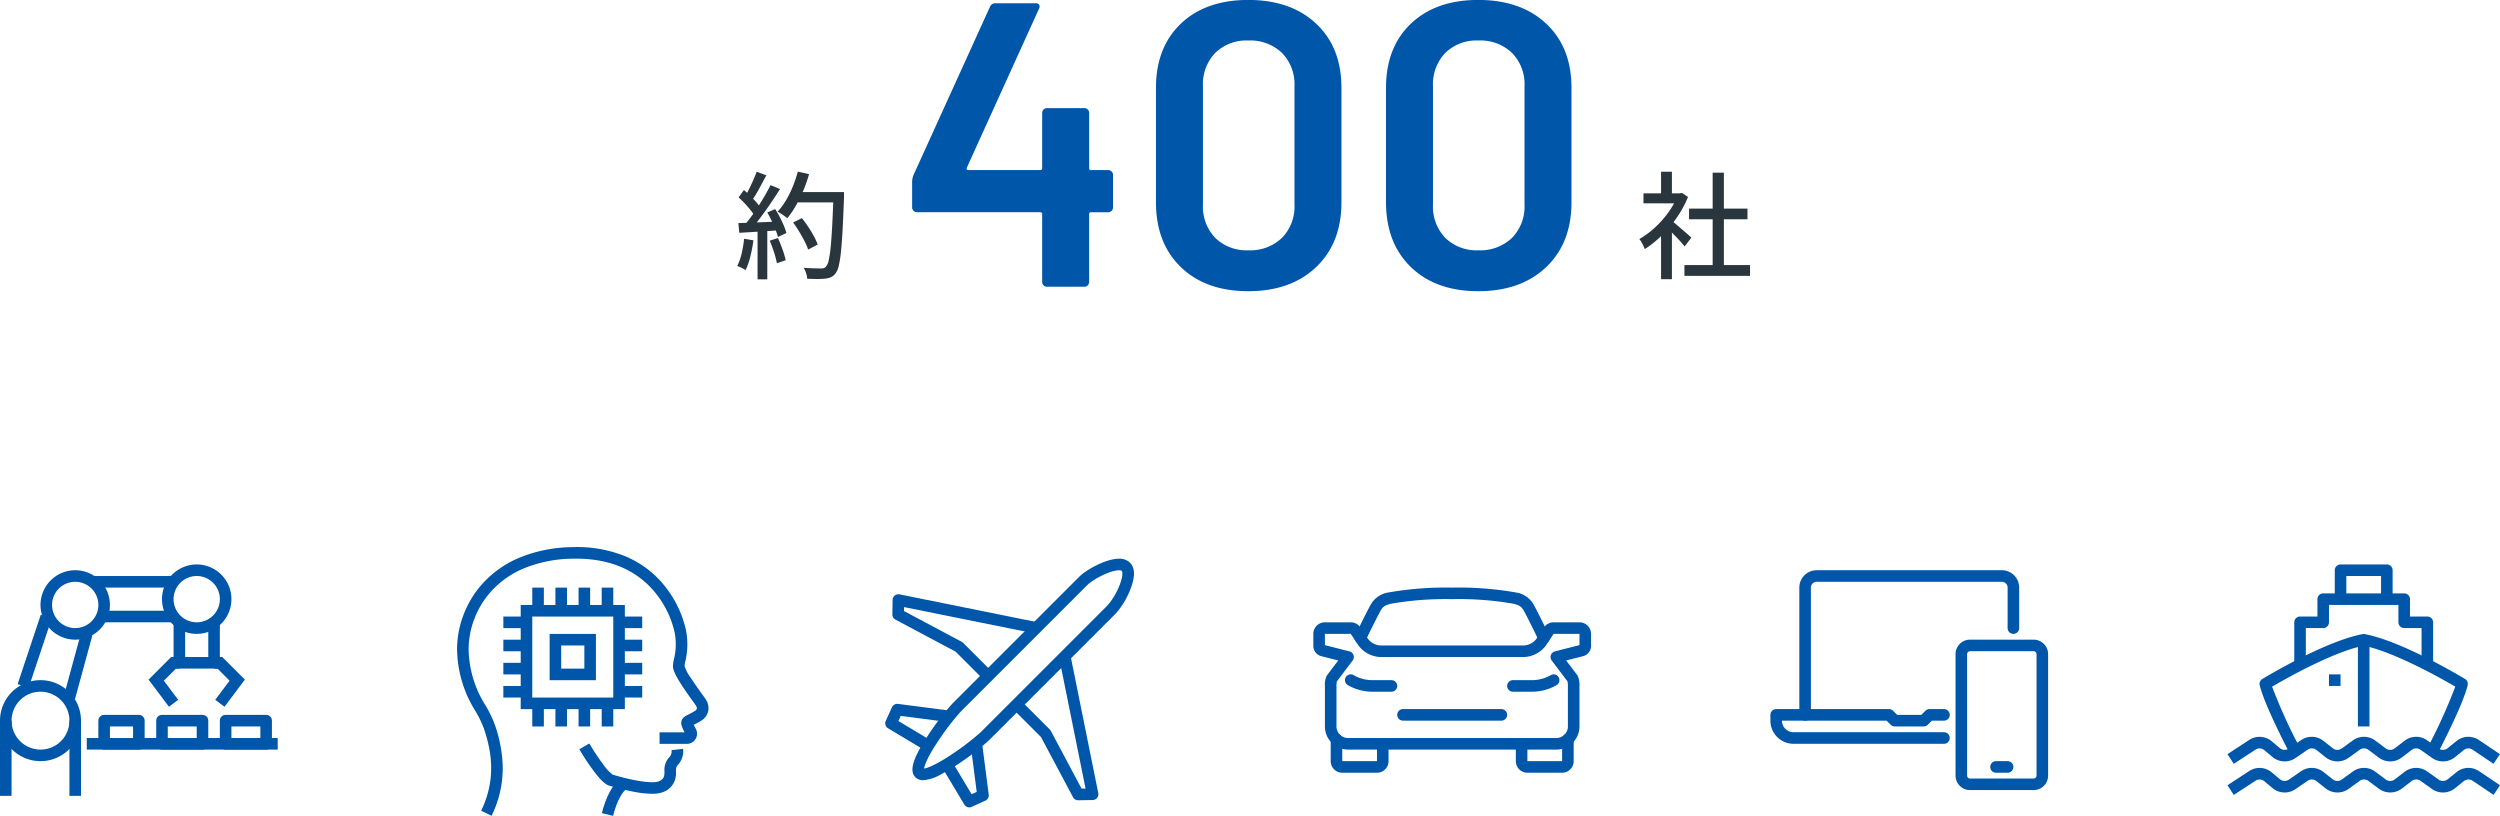 <svg xmlns="http://www.w3.org/2000/svg" xmlns:xlink="http://www.w3.org/1999/xlink" width="432.106" height="141.013" viewBox="0 0 432.106 141.013">
  <defs>
    <clipPath id="clip-path">
      <rect id="長方形_38760" data-name="長方形 38760" width="48" height="32" fill="none" stroke="#0057aa" stroke-width="2"/>
    </clipPath>
    <clipPath id="clip-path-2">
      <rect id="長方形_38763" data-name="長方形 38763" width="43" height="43" fill="none" stroke="#0057aa" stroke-width="2"/>
    </clipPath>
    <clipPath id="clip-path-3">
      <rect id="長方形_38765" data-name="長方形 38765" width="47.106" height="39.837" transform="translate(0 0)" fill="none" stroke="#0057aa" stroke-width="2"/>
    </clipPath>
    <clipPath id="clip-path-4">
      <rect id="長方形_38768" data-name="長方形 38768" width="43.456" height="46.452" transform="translate(0 0)" fill="none" stroke="#0057aa" stroke-width="2"/>
    </clipPath>
    <clipPath id="clip-path-5">
      <rect id="長方形_38772" data-name="長方形 38772" width="48" height="40" fill="none" stroke="#0057aa" stroke-width="2"/>
    </clipPath>
    <clipPath id="clip-path-6">
      <rect id="長方形_38774" data-name="長方形 38774" width="48" height="38" fill="none" stroke="#0057aa" stroke-width="2"/>
    </clipPath>
  </defs>
  <g id="グループ_62681" data-name="グループ 62681" transform="translate(-192 -9736.44)">
    <g id="グループ_60638" data-name="グループ 60638" transform="translate(-1 -2805)">
      <path id="パス_49918" data-name="パス 49918" d="M8.14-.74H19.48V1.12H8.14Zm.8-9.76h10.1v1.84H8.94Zm4.08-6.22h1.94V.16H13.02ZM1.06-13.14h6.6v1.72H1.06ZM4.1-6.8,5.98-9.04V1.7H4.1Zm0-10.08H5.98v4.56H4.1ZM5.78-8.52a7.714,7.714,0,0,1,.77.6l1.06.91q.57.49,1.04.9t.69.61L8.18-3.96q-.28-.36-.72-.85T6.51-5.82Q6-6.34,5.53-6.81t-.79-.75Zm1.2-4.62h.36l.36-.08,1.06.7A18.2,18.2,0,0,1,6.8-8.92,21.384,21.384,0,0,1,4.17-5.81,17.762,17.762,0,0,1,1.28-3.5a4.017,4.017,0,0,0-.25-.6Q.86-4.44.68-4.76a2.248,2.248,0,0,0-.34-.48A14.681,14.681,0,0,0,3.02-7.21,17,17,0,0,0,5.36-9.85a13.478,13.478,0,0,0,1.62-2.93Z" transform="translate(476 12588)" fill="#2a363e"/>
      <path id="パス_49917" data-name="パス 49917" d="M10.08-8.1l1.52-.76q.56.7,1.1,1.51t.97,1.61a11.991,11.991,0,0,1,.67,1.44l-1.66.88a9.143,9.143,0,0,0-.62-1.45q-.42-.81-.93-1.66A18.351,18.351,0,0,0,10.08-8.1Zm.34-5.26h7.44v1.78H10.42Zm6.64,0h1.82v.92q-.12,3.34-.25,5.67t-.29,3.84a17.111,17.111,0,0,1-.38,2.36A3.428,3.428,0,0,1,17.44.66a2.089,2.089,0,0,1-.79.68,3.768,3.768,0,0,1-1.01.26,12.023,12.023,0,0,1-1.36.06q-.86,0-1.76-.04a3.86,3.86,0,0,0-.19-.96,3.824,3.824,0,0,0-.43-.94q.98.08,1.81.1t1.21.02a1.531,1.531,0,0,0,.5-.07.805.805,0,0,0,.36-.27,2.344,2.344,0,0,0,.45-1.06,18.608,18.608,0,0,0,.34-2.27q.15-1.47.27-3.72t.22-5.41ZM10.9-16.9l1.94.44a22.985,22.985,0,0,1-1,2.85,24.766,24.766,0,0,1-1.3,2.63A15.349,15.349,0,0,1,9.08-8.84a5.889,5.889,0,0,0-.49-.38q-.31-.22-.64-.43T7.4-9.98a11.635,11.635,0,0,0,1.44-1.94,17.2,17.2,0,0,0,1.18-2.38A22.938,22.938,0,0,0,10.9-16.9Zm-7.12.02,1.68.62q-.4.74-.83,1.55t-.86,1.55a13.872,13.872,0,0,1-.83,1.28l-1.28-.54a15.78,15.78,0,0,0,.77-1.38q.39-.78.75-1.59T3.78-16.88Zm2.4,2.32,1.64.68q-.72,1.14-1.57,2.39T4.53-9.07A24.114,24.114,0,0,1,2.88-7.06L1.7-7.66q.58-.68,1.2-1.53t1.22-1.79q.6-.94,1.13-1.86T6.18-14.56ZM.66-12.44l.92-1.28q.54.46,1.11,1.02t1.04,1.1a6.239,6.239,0,0,1,.73,1L3.48-9.14a7.485,7.485,0,0,0-.72-1.06q-.46-.58-1.01-1.17T.66-12.44Zm4.96,2.6,1.36-.58a15.917,15.917,0,0,1,.81,1.39q.39.75.69,1.47a9.185,9.185,0,0,1,.44,1.28L7.46-5.6a10.391,10.391,0,0,0-.43-1.29q-.29-.73-.66-1.51T5.62-9.84ZM.62-8Q2-8.04,3.91-8.12t3.91-.16L7.8-6.76l-3.72.24q-1.84.12-3.3.2ZM6.04-4.96l1.42-.46q.42.92.8,1.99A14.2,14.2,0,0,1,8.8-1.58l-1.52.52a15.287,15.287,0,0,0-.49-1.88A21.183,21.183,0,0,0,6.04-4.96ZM1.62-5.3l1.6.28a23.294,23.294,0,0,1-.53,2.8A12.667,12.667,0,0,1,1.88.12q-.16-.1-.42-.24T.91-.39A4.178,4.178,0,0,0,.42-.58a9.149,9.149,0,0,0,.77-2.18A21.96,21.96,0,0,0,1.62-5.3ZM3.94-7.2H5.62V1.72H3.94Z" transform="translate(320 12588)" fill="#2a363e"/>
      <path id="パス_49916" data-name="パス 49916" d="M36.54-20.16a.81.81,0,0,1,.595.245.81.81,0,0,1,.245.6v5.6a.81.81,0,0,1-.245.595.81.81,0,0,1-.595.245H33.6a.309.309,0,0,0-.35.35V-.84a.81.81,0,0,1-.245.6.81.81,0,0,1-.6.245H25.97a.81.81,0,0,1-.595-.245.81.81,0,0,1-.245-.6V-12.53a.309.309,0,0,0-.35-.35H3.5a.81.81,0,0,1-.6-.245.81.81,0,0,1-.245-.595V-18.2a3.455,3.455,0,0,1,.21-1.05L16.1-48.37a.991.991,0,0,1,.98-.63h6.86a.769.769,0,0,1,.665.245.752.752,0,0,1-.035.735L12.11-20.58a.3.3,0,0,0,0,.28.224.224,0,0,0,.21.14H24.78a.309.309,0,0,0,.35-.35v-9.52a.81.81,0,0,1,.245-.6.81.81,0,0,1,.595-.245h6.44a.81.81,0,0,1,.6.245.81.81,0,0,1,.245.6v9.52a.309.309,0,0,0,.35.35ZM60.76.77Q53.41.77,49.1-3.395T44.8-14.63V-34.37q0-7,4.305-11.1t11.655-4.1q7.35,0,11.725,4.1t4.375,11.1v19.74q0,7.07-4.375,11.235T60.76.77Zm0-7.07a7.924,7.924,0,0,0,5.81-2.135,7.733,7.733,0,0,0,2.17-5.775V-34.65a7.733,7.733,0,0,0-2.17-5.775,7.924,7.924,0,0,0-5.81-2.135,7.71,7.71,0,0,0-5.705,2.135A7.8,7.8,0,0,0,52.92-34.65v20.44a7.8,7.8,0,0,0,2.135,5.775A7.71,7.71,0,0,0,60.76-6.3ZM100.52.77q-7.35,0-11.655-4.165T84.56-14.63V-34.37q0-7,4.305-11.1t11.655-4.1q7.35,0,11.725,4.1t4.375,11.1v19.74q0,7.07-4.375,11.235T100.52.77Zm0-7.07a7.924,7.924,0,0,0,5.81-2.135,7.733,7.733,0,0,0,2.17-5.775V-34.65a7.733,7.733,0,0,0-2.17-5.775,7.924,7.924,0,0,0-5.81-2.135,7.71,7.71,0,0,0-5.7,2.135A7.8,7.8,0,0,0,92.68-34.65v20.44a7.8,7.8,0,0,0,2.135,5.775A7.71,7.71,0,0,0,100.52-6.3Z" transform="translate(348 12591)" fill="#0057aa"/>
    </g>
    <g id="グループ_60825" data-name="グループ 60825" transform="translate(419 9838)">
      <g id="グループ_60824" data-name="グループ 60824" clip-path="url(#clip-path)">
        <path id="パス_46777" data-name="パス 46777" d="M58.781,130H55.609a8.537,8.537,0,0,1-4.327-1.116,1,1,0,1,1,.934-1.769,6.544,6.544,0,0,0,3.393.885h3.171a1,1,0,0,1,0,2Z" transform="translate(-45.28 -112)" fill="#0057aa"/>
        <path id="パス_46778" data-name="パス 46778" d="M39,215.65H33a2,2,0,0,1-2-2v-3.764a1,1,0,0,1,2,0v3.764h6v-3a1,1,0,0,1,2,0v3A2,2,0,0,1,39,215.65Z" transform="translate(-28 -183.65)" fill="#0057aa"/>
        <path id="パス_46779" data-name="パス 46779" d="M279.169,130H276a1,1,0,0,1,0-2h3.171a6.544,6.544,0,0,0,3.393-.885,1,1,0,0,1,.934,1.769A8.537,8.537,0,0,1,279.169,130Z" transform="translate(-241.498 -112)" fill="#0057aa"/>
        <path id="パス_46780" data-name="パス 46780" d="M295,215.65h-6a2,2,0,0,1-2-2v-3a1,1,0,0,1,2,0v3h6v-3.764a1,1,0,0,1,2,0v3.764A2,2,0,0,1,295,215.65Z" transform="translate(-252 -183.65)" fill="#0057aa"/>
        <path id="パス_46781" data-name="パス 46781" d="M9,55h4.465a2,2,0,0,1,1.664.89l1.325,1.986A2.928,2.928,0,0,0,19,59H43a2.928,2.928,0,0,0,2.546-1.123l.012-.017,1.313-1.969A2,2,0,0,1,48.535,55H53a2,2,0,0,1,2,2v2a1.833,1.833,0,0,1-1.479,1.877l-.036.01L50.7,61.6l1.926,2.548q.018.023.034.048A3.488,3.488,0,0,1,53,66v7a4,4,0,0,1-4,4H13a4,4,0,0,1-4-4V66a3.487,3.487,0,0,1,.336-1.807l.034-.048L11.3,61.6l-2.781-.71-.036-.01A1.833,1.833,0,0,1,7,59V57A2,2,0,0,1,9,55Zm34,6H19a4.934,4.934,0,0,1-4.173-1.96l-.017-.024-.023-.033L13.465,57H9v1.945l.029.009,4.218,1.077A1,1,0,0,1,13.8,61.6l-2.742,3.629A4.722,4.722,0,0,0,11,66v7a2,2,0,0,0,2,2H49a2,2,0,0,0,2-2V66a4.722,4.722,0,0,0-.056-.768L48.2,61.6a1,1,0,0,1,.55-1.572l4.218-1.077L53,58.945V57H48.535l-1.323,1.984-.023.033-.017.024A4.934,4.934,0,0,1,43,61Z" transform="translate(-7 -49)" fill="#0057aa"/>
        <path id="パス_46782" data-name="パス 46782" d="M65.1,16.706a1,1,0,0,1-.9-1.436c.236-.489,2.324-4.8,2.833-5.57a4.181,4.181,0,0,1,2.795-1.837A57.412,57.412,0,0,1,80.962,7,57.415,57.415,0,0,1,92.1,7.864,4.18,4.18,0,0,1,94.891,9.7c.509.775,2.6,5.081,2.833,5.57a1,1,0,0,1-1.8.871c-.871-1.8-2.375-4.842-2.7-5.343-.276-.42-.539-.717-1.626-1A55.031,55.031,0,0,0,80.962,9a55.028,55.028,0,0,0-10.632.8c-1.088.283-1.35.579-1.626,1-.329.5-1.833,3.543-2.7,5.342A1,1,0,0,1,65.1,16.706Z" transform="translate(-56.962 -7)" fill="#0057aa"/>
        <path id="パス_46783" data-name="パス 46783" d="M141,177H124a1,1,0,0,1,0-2h17a1,1,0,0,1,0,2Z" transform="translate(-108.5 -154)" fill="#0057aa"/>
      </g>
    </g>
    <g id="グループ_60831" data-name="グループ 60831" transform="translate(345 9833)">
      <g id="グループ_60830" data-name="グループ 60830" transform="translate(0 0)" clip-path="url(#clip-path-2)">
        <path id="パス_46799" data-name="パス 46799" d="M40.357,0h0a2.574,2.574,0,0,1,1.9.687c.92.92.921,2.526,0,4.775A13.713,13.713,0,0,1,39.794,9.48l-21.9,21.9A44.1,44.1,0,0,1,12.84,35.3a32.608,32.608,0,0,1-3.35,2.026,7.064,7.064,0,0,1-2.969.957,1.839,1.839,0,0,1-1.351-.508C4.1,36.7,4.691,34.635,7.138,30.863a46.168,46.168,0,0,1,4.424-5.819l21.9-21.9C34.712,1.893,38.1,0,40.357,0ZM6.676,36.266c.727-.1,2.379-.823,5.043-2.627a42.438,42.438,0,0,0,4.763-3.676l21.9-21.9a11.816,11.816,0,0,0,2.026-3.361c.665-1.631.58-2.459.434-2.6a.785.785,0,0,0-.482-.1C38.8,2,35.838,3.6,34.874,4.56l-21.9,21.9A43.625,43.625,0,0,0,9.116,31.5C7.122,34.487,6.741,35.8,6.676,36.266Z" transform="translate(0.05 0.009)" fill="#0057aa"/>
        <path id="パス_46800" data-name="パス 46800" d="M33.148,41.613a1,1,0,0,1-.883-.53L26.73,30.689l-4.924-4.924,1.414-1.414L28.25,29.38a1,1,0,0,1,.176.237L33.743,39.6l.687-.011L29.854,16.933l1.96-.4,4.814,23.838a1,1,0,0,1-.964,1.2l-2.5.04Z" transform="translate(0.2 0.149)" fill="#0057aa"/>
        <path id="パス_46801" data-name="パス 46801" d="M17.069,20.933l-4.926-4.926L1.749,10.472a1,1,0,0,1-.53-.9l.04-2.5a1,1,0,0,1,1.2-.964l23.83,4.812-.4,1.96L3.24,8.308l-.011.687,9.986,5.318a1,1,0,0,1,.237.176l5.031,5.031Z" transform="translate(0.02 0.063)" fill="#0057aa"/>
        <path id="パス_46802" data-name="パス 46802" d="M14.445,42.708a1,1,0,0,1-.858-.486L9.721,35.78l1.715-1.029,3.407,5.677.881-.4L14.683,32l1.983-.257L17.8,40.5a1,1,0,0,1-.578,1.039l-2.366,1.076A1,1,0,0,1,14.445,42.708Z" transform="translate(0.094 0.283)" fill="#0057aa"/>
        <path id="パス_46803" data-name="パス 46803" d="M6.928,32.955.486,29.089a1,1,0,0,1-.4-1.272l1.076-2.366a1,1,0,0,1,1.039-.578l8.763,1.136-.257,1.983-8.03-1.041-.4.881L7.957,31.24Z" transform="translate(0.009 0.23)" fill="#0057aa"/>
      </g>
    </g>
    <g id="グループ_60836" data-name="グループ 60836" transform="translate(577 9834)">
      <path id="パス_46806" data-name="パス 46806" d="M35.547,17h-2V11h-3a1,1,0,0,1-1-1V7h-12v3a1,1,0,0,1-1,1h-3v6h-2V10a1,1,0,0,1,1-1h3V6a1,1,0,0,1,1-1h14a1,1,0,0,1,1,1V9h3a1,1,0,0,1,1,1Z" fill="#0057aa"/>
      <g id="グループ_60835" data-name="グループ 60835">
        <g id="グループ_60834" data-name="グループ 60834" clip-path="url(#clip-path-3)">
          <path id="パス_46807" data-name="パス 46807" d="M28.547,6h-2V2h-6V6h-2V1a1,1,0,0,1,1-1h8a1,1,0,0,1,1,1Z" fill="#0057aa"/>
          <path id="パス_46808" data-name="パス 46808" d="M36.433,32.464l-1.771-.929A92.341,92.341,0,0,0,39.378,21.12c-2.356-1.376-10.564-6.016-15.831-7.077C18.28,15.1,10.072,19.745,7.716,21.12a92.341,92.341,0,0,0,4.716,10.416l-1.771.929c-.174-.332-4.275-8.177-5.087-11.582a1,1,0,0,1,.454-1.087c.439-.266,10.827-6.531,17.334-7.754a1,1,0,0,1,.369,0c6.507,1.222,16.895,7.488,17.334,7.754a1,1,0,0,1,.454,1.087C40.708,24.287,36.607,32.132,36.433,32.464Z" fill="#0057aa"/>
          <path id="パス_46809" data-name="パス 46809" d="M1.094,34.463,0,32.789l3.755-2.455a3.26,3.26,0,0,1,3.9.234l1.4,1.176a1.285,1.285,0,0,0,1.549.077l2.109-1.449a3.263,3.263,0,0,1,3.892.132l1.6,1.268a1.272,1.272,0,0,0,1.546.033l1.919-1.388a3.267,3.267,0,0,1,3.886.03l1.8,1.346a1.27,1.27,0,0,0,1.544-.008l1.724-1.317a3.267,3.267,0,0,1,3.888-.07l1.993,1.413a1.27,1.27,0,0,0,1.547-.05l1.525-1.234a3.263,3.263,0,0,1,3.9-.171l3.622,2.44-1.117,1.659-3.622-2.44a1.274,1.274,0,0,0-1.521.067L39.32,33.316a3.294,3.294,0,0,1-3.961.127L33.366,32.03a1.276,1.276,0,0,0-1.518.028l-1.724,1.317a3.293,3.293,0,0,1-3.956.02l-1.8-1.346a1.276,1.276,0,0,0-1.517-.012l-1.919,1.388a3.3,3.3,0,0,1-3.958-.084l-1.6-1.269a1.273,1.273,0,0,0-1.518-.052l-2.109,1.449a3.29,3.29,0,0,1-3.967-.193L6.373,32.1a1.272,1.272,0,0,0-1.524-.093Z" fill="#0057aa"/>
          <path id="パス_46810" data-name="パス 46810" d="M1.094,39.837,0,38.163l3.755-2.455a3.26,3.26,0,0,1,3.9.234l1.4,1.176a1.285,1.285,0,0,0,1.549.077l2.109-1.449a3.263,3.263,0,0,1,3.892.132l1.6,1.268a1.272,1.272,0,0,0,1.546.033l1.919-1.388a3.267,3.267,0,0,1,3.886.03l1.8,1.346a1.27,1.27,0,0,0,1.544-.008l1.724-1.317a3.267,3.267,0,0,1,3.888-.07l1.993,1.413a1.27,1.27,0,0,0,1.547-.05L39.587,35.9a3.263,3.263,0,0,1,3.9-.171l3.622,2.44-1.117,1.659-3.622-2.44a1.274,1.274,0,0,0-1.521.067L39.32,38.69a3.294,3.294,0,0,1-3.961.127L33.366,37.4a1.276,1.276,0,0,0-1.518.028l-1.724,1.317a3.293,3.293,0,0,1-3.956.02l-1.8-1.346a1.276,1.276,0,0,0-1.517-.012L20.931,38.8a3.3,3.3,0,0,1-3.958-.084l-1.6-1.269a1.273,1.273,0,0,0-1.518-.052l-2.109,1.449a3.29,3.29,0,0,1-3.967-.193l-1.4-1.176a1.272,1.272,0,0,0-1.524-.093Z" fill="#0057aa"/>
          <path id="線_2103" data-name="線 2103" d="M1,15H-1V0H1Z" transform="translate(23.547 13)" fill="#0057aa"/>
          <path id="線_2104" data-name="線 2104" d="M1,2H-1V0H1Z" transform="translate(18.547 19)" fill="#0057aa"/>
        </g>
      </g>
    </g>
    <g id="グループ_60838" data-name="グループ 60838" transform="translate(271 9831)">
      <g id="グループ_60837" data-name="グループ 60837" clip-path="url(#clip-path-4)">
        <path id="パス_46811" data-name="パス 46811" d="M5.965,46.441l-1.8-.868c2.755-5.721,1.682-10.649.439-14.3a18.98,18.98,0,0,0-1.414-2.908A20.551,20.551,0,0,1,0,17.608a16.753,16.753,0,0,1,1.059-5.753A17.113,17.113,0,0,1,4.505,6.206a17.9,17.9,0,0,1,6.218-4.352A24.825,24.825,0,0,1,19.979.006,22.132,22.132,0,0,1,29.107,1.6a17.229,17.229,0,0,1,5.9,4.1,18.735,18.735,0,0,1,4.532,8.531,12.64,12.64,0,0,1-.093,5.553,5.7,5.7,0,0,0-.13.755,7.049,7.049,0,0,0,1.1,2.082c.638,1,1.411,2.072,1.922,2.783.288.4.5.691.608.863A2.731,2.731,0,0,1,43.4,28.4a2.694,2.694,0,0,1-1.353,1.7c-.482.286-.858.476-1.135.616.079.167.193.4.36.707a1.759,1.759,0,0,1-1.549,2.59H35v-2h4.317c-.536-1.043-.654-1.508-.527-1.951.174-.608.674-.86,1.2-1.126.266-.134.6-.3,1.029-.557.141-.084.383-.251.426-.432a.852.852,0,0,0-.183-.583c-.085-.131-.3-.433-.553-.783-2.091-2.911-3.316-4.809-3.389-5.9a5.022,5.022,0,0,1,.167-1.3,10.689,10.689,0,0,0,.095-4.73A16.639,16.639,0,0,0,33.55,7.071c-3.265-3.482-7.817-5.186-13.529-5.065a22.845,22.845,0,0,0-8.512,1.688,15.909,15.909,0,0,0-5.53,3.864A15.123,15.123,0,0,0,2.935,12.55,14.733,14.733,0,0,0,2,17.608a18.591,18.591,0,0,0,2.939,9.786A20.648,20.648,0,0,1,6.5,30.625a23.458,23.458,0,0,1,1.393,7.323A18.533,18.533,0,0,1,5.965,46.441Z" fill="#0057aa"/>
        <path id="パス_46812" data-name="パス 46812" d="M26.972,46.452l-1.944-.468c.561-2.328,1.814-5.293,3.5-5.992l.765,1.848C28.73,42.073,27.609,43.806,26.972,46.452Z" fill="#0057aa"/>
        <path id="パス_46813" data-name="パス 46813" d="M33.681,42.638a17.744,17.744,0,0,1-3.252-.37,40.233,40.233,0,0,1-4.2-1.061c-.435-.138-1.119-.54-2.556-2.433a38.678,38.678,0,0,1-2.539-3.836l1.731-1a37.052,37.052,0,0,0,2.309,3.507,8.338,8.338,0,0,0,1.685,1.865c2.52.8,6.646,1.691,7.982,1.183.981-.373,1.033-1.009,1-1.868-.005-.141-.01-.262,0-.384a3.21,3.21,0,0,1,.8-1.876,1.457,1.457,0,0,0,.431-1.266l1.987-.225a3.411,3.411,0,0,1-.831,2.708,1.328,1.328,0,0,0-.389.768c0,.032,0,.128,0,.2a4.624,4.624,0,0,1-.224,1.836,3.372,3.372,0,0,1-2.063,1.979A5.331,5.331,0,0,1,33.681,42.638Z" fill="#0057aa"/>
        <path id="長方形_38766" data-name="長方形 38766" d="M-1-1H17V17H-1ZM15,1H1V15H15Z" transform="translate(12 11.007)" fill="#0057aa"/>
        <path id="長方形_38767" data-name="長方形 38767" d="M-1-1H7V7H-1ZM5,1H1V5H5Z" transform="translate(17 16.007)" fill="#0057aa"/>
        <path id="線_2105" data-name="線 2105" d="M1,4H-1V0H1Z" transform="translate(14 7.006)" fill="#0057aa"/>
        <path id="線_2106" data-name="線 2106" d="M1,4H-1V0H1Z" transform="translate(18 7.006)" fill="#0057aa"/>
        <path id="線_2107" data-name="線 2107" d="M1,4H-1V0H1Z" transform="translate(22 7.006)" fill="#0057aa"/>
        <path id="線_2108" data-name="線 2108" d="M1,4H-1V0H1Z" transform="translate(26 7.006)" fill="#0057aa"/>
        <path id="線_2109" data-name="線 2109" d="M1,4H-1V0H1Z" transform="translate(14 27.006)" fill="#0057aa"/>
        <path id="線_2110" data-name="線 2110" d="M1,4H-1V0H1Z" transform="translate(18 27.006)" fill="#0057aa"/>
        <path id="線_2111" data-name="線 2111" d="M1,4H-1V0H1Z" transform="translate(22 27.006)" fill="#0057aa"/>
        <path id="線_2112" data-name="線 2112" d="M1,4H-1V0H1Z" transform="translate(26 27.006)" fill="#0057aa"/>
        <path id="線_2113" data-name="線 2113" d="M4,1H0V-1H4Z" transform="translate(8 13.006)" fill="#0057aa"/>
        <path id="線_2114" data-name="線 2114" d="M4,1H0V-1H4Z" transform="translate(8 17.006)" fill="#0057aa"/>
        <path id="線_2115" data-name="線 2115" d="M4,1H0V-1H4Z" transform="translate(8 21.006)" fill="#0057aa"/>
        <path id="線_2116" data-name="線 2116" d="M4,1H0V-1H4Z" transform="translate(8 25.006)" fill="#0057aa"/>
        <path id="線_2117" data-name="線 2117" d="M4,1H0V-1H4Z" transform="translate(28 13.006)" fill="#0057aa"/>
        <path id="線_2118" data-name="線 2118" d="M4,1H0V-1H4Z" transform="translate(28 17.006)" fill="#0057aa"/>
        <path id="線_2119" data-name="線 2119" d="M4,1H0V-1H4Z" transform="translate(28 21.006)" fill="#0057aa"/>
        <path id="線_2120" data-name="線 2120" d="M4,1H0V-1H4Z" transform="translate(28 25.006)" fill="#0057aa"/>
      </g>
    </g>
    <g id="グループ_60840" data-name="グループ 60840" transform="translate(192 9834)">
      <g id="グループ_60839" data-name="グループ 60839" clip-path="url(#clip-path-5)">
        <path id="線_2121" data-name="線 2121" d="M1,13H-1V0H1Z" transform="translate(1 27)" fill="#0057aa"/>
        <path id="線_2122" data-name="線 2122" d="M1,13H-1V0H1Z" transform="translate(13 27)" fill="#0057aa"/>
        <path id="楕円形_481" data-name="楕円形 481" d="M6-1A7,7,0,1,1-1,6,7.008,7.008,0,0,1,6-1ZM6,11A5,5,0,1,0,1,6,5.006,5.006,0,0,0,6,11Z" transform="translate(1 21)" fill="#0057aa"/>
        <path id="パス_46814" data-name="パス 46814" d="M38,18H30V10h2v6h4V10h2Z" fill="#0057aa"/>
        <path id="楕円形_482" data-name="楕円形 482" d="M5-1A6,6,0,1,1-1,5,6.007,6.007,0,0,1,5-1ZM5,9A4,4,0,1,0,1,5,4,4,0,0,0,5,9Z" transform="translate(29 1)" fill="#0057aa"/>
        <path id="パス_46815" data-name="パス 46815" d="M38.8,24.6l-1.6-1.2,2.48-3.306L37.586,18H37V16h1.414l3.906,3.906Z" fill="#0057aa"/>
        <path id="パス_46816" data-name="パス 46816" d="M29.2,24.6l-3.52-4.694L29.586,16H31v2h-.586L28.32,20.094,30.8,23.4Z" fill="#0057aa"/>
        <path id="楕円形_483" data-name="楕円形 483" d="M5-1A6,6,0,1,1-1,5,6.007,6.007,0,0,1,5-1ZM5,9A4,4,0,1,0,1,5,4,4,0,0,0,5,9Z" transform="translate(8 2)" fill="#0057aa"/>
        <path id="線_2123" data-name="線 2123" d="M14,1H0V-1H14Z" transform="translate(16 3)" fill="#0057aa"/>
        <path id="線_2124" data-name="線 2124" d="M12,1H0V-1H12Z" transform="translate(18 9)" fill="#0057aa"/>
        <path id="線_2125" data-name="線 2125" d="M.965,11.263l-1.93-.526,3-11,1.93.526Z" transform="translate(12 12)" fill="#0057aa"/>
        <path id="線_2126" data-name="線 2126" d="M.949,12.316l-1.9-.632,4-12,1.9.632Z" transform="translate(4 9)" fill="#0057aa"/>
        <path id="長方形_38769" data-name="長方形 38769" d="M0-1H7A1,1,0,0,1,8,0V4A1,1,0,0,1,7,5H0A1,1,0,0,1-1,4V0A1,1,0,0,1,0-1ZM6,1H1V3H6Z" transform="translate(28 27)" fill="#0057aa"/>
        <path id="長方形_38770" data-name="長方形 38770" d="M0-1H6A1,1,0,0,1,7,0V4A1,1,0,0,1,6,5H0A1,1,0,0,1-1,4V0A1,1,0,0,1,0-1ZM5,1H1V3H5Z" transform="translate(18 27)" fill="#0057aa"/>
        <path id="長方形_38771" data-name="長方形 38771" d="M0-1H7A1,1,0,0,1,8,0V4A1,1,0,0,1,7,5H0A1,1,0,0,1-1,4V0A1,1,0,0,1,0-1ZM6,1H1V3H6Z" transform="translate(39 27)" fill="#0057aa"/>
        <path id="線_2127" data-name="線 2127" d="M33,1H0V-1H33Z" transform="translate(15 31)" fill="#0057aa"/>
      </g>
    </g>
    <g id="グループ_60842" data-name="グループ 60842" transform="translate(498 9835)">
      <g id="グループ_60841" data-name="グループ 60841" clip-path="url(#clip-path-6)">
        <path id="パス_46817" data-name="パス 46817" d="M6,26a1,1,0,0,1-1-1V3A3,3,0,0,1,8,0H40a3,3,0,0,1,3,3v7a1,1,0,0,1-2,0V3a1,1,0,0,0-1-1H8A1,1,0,0,0,7,3V25A1,1,0,0,1,6,26Z" fill="#0057aa"/>
        <path id="長方形_38773" data-name="長方形 38773" d="M1.5-1h11A2.5,2.5,0,0,1,15,1.5v21A2.5,2.5,0,0,1,12.5,25H1.5A2.5,2.5,0,0,1-1,22.5V1.5A2.5,2.5,0,0,1,1.5-1Zm11,24a.5.5,0,0,0,.5-.5V1.5a.5.5,0,0,0-.5-.5H1.5a.5.5,0,0,0-.5.5v21a.5.5,0,0,0,.5.5Z" transform="translate(33 13)" fill="#0057aa"/>
        <path id="線_2128" data-name="線 2128" d="M2,1H0A1,1,0,0,1-1,0,1,1,0,0,1,0-1H2A1,1,0,0,1,3,0,1,1,0,0,1,2,1Z" transform="translate(39 34)" fill="#0057aa"/>
        <path id="パス_46818" data-name="パス 46818" d="M30,30H4a4,4,0,0,1-4-4V25a1,1,0,0,1,1-1H20.5a1,1,0,0,1,.707.293l.707.707h4.172l.707-.707A1,1,0,0,1,27.5,24H30a1,1,0,0,1,0,2H27.914l-.707.707A1,1,0,0,1,26.5,27h-5a1,1,0,0,1-.707-.293L20.086,26H2a2,2,0,0,0,2,2H30a1,1,0,0,1,0,2Z" fill="#0057aa"/>
      </g>
    </g>
  </g>
</svg>
